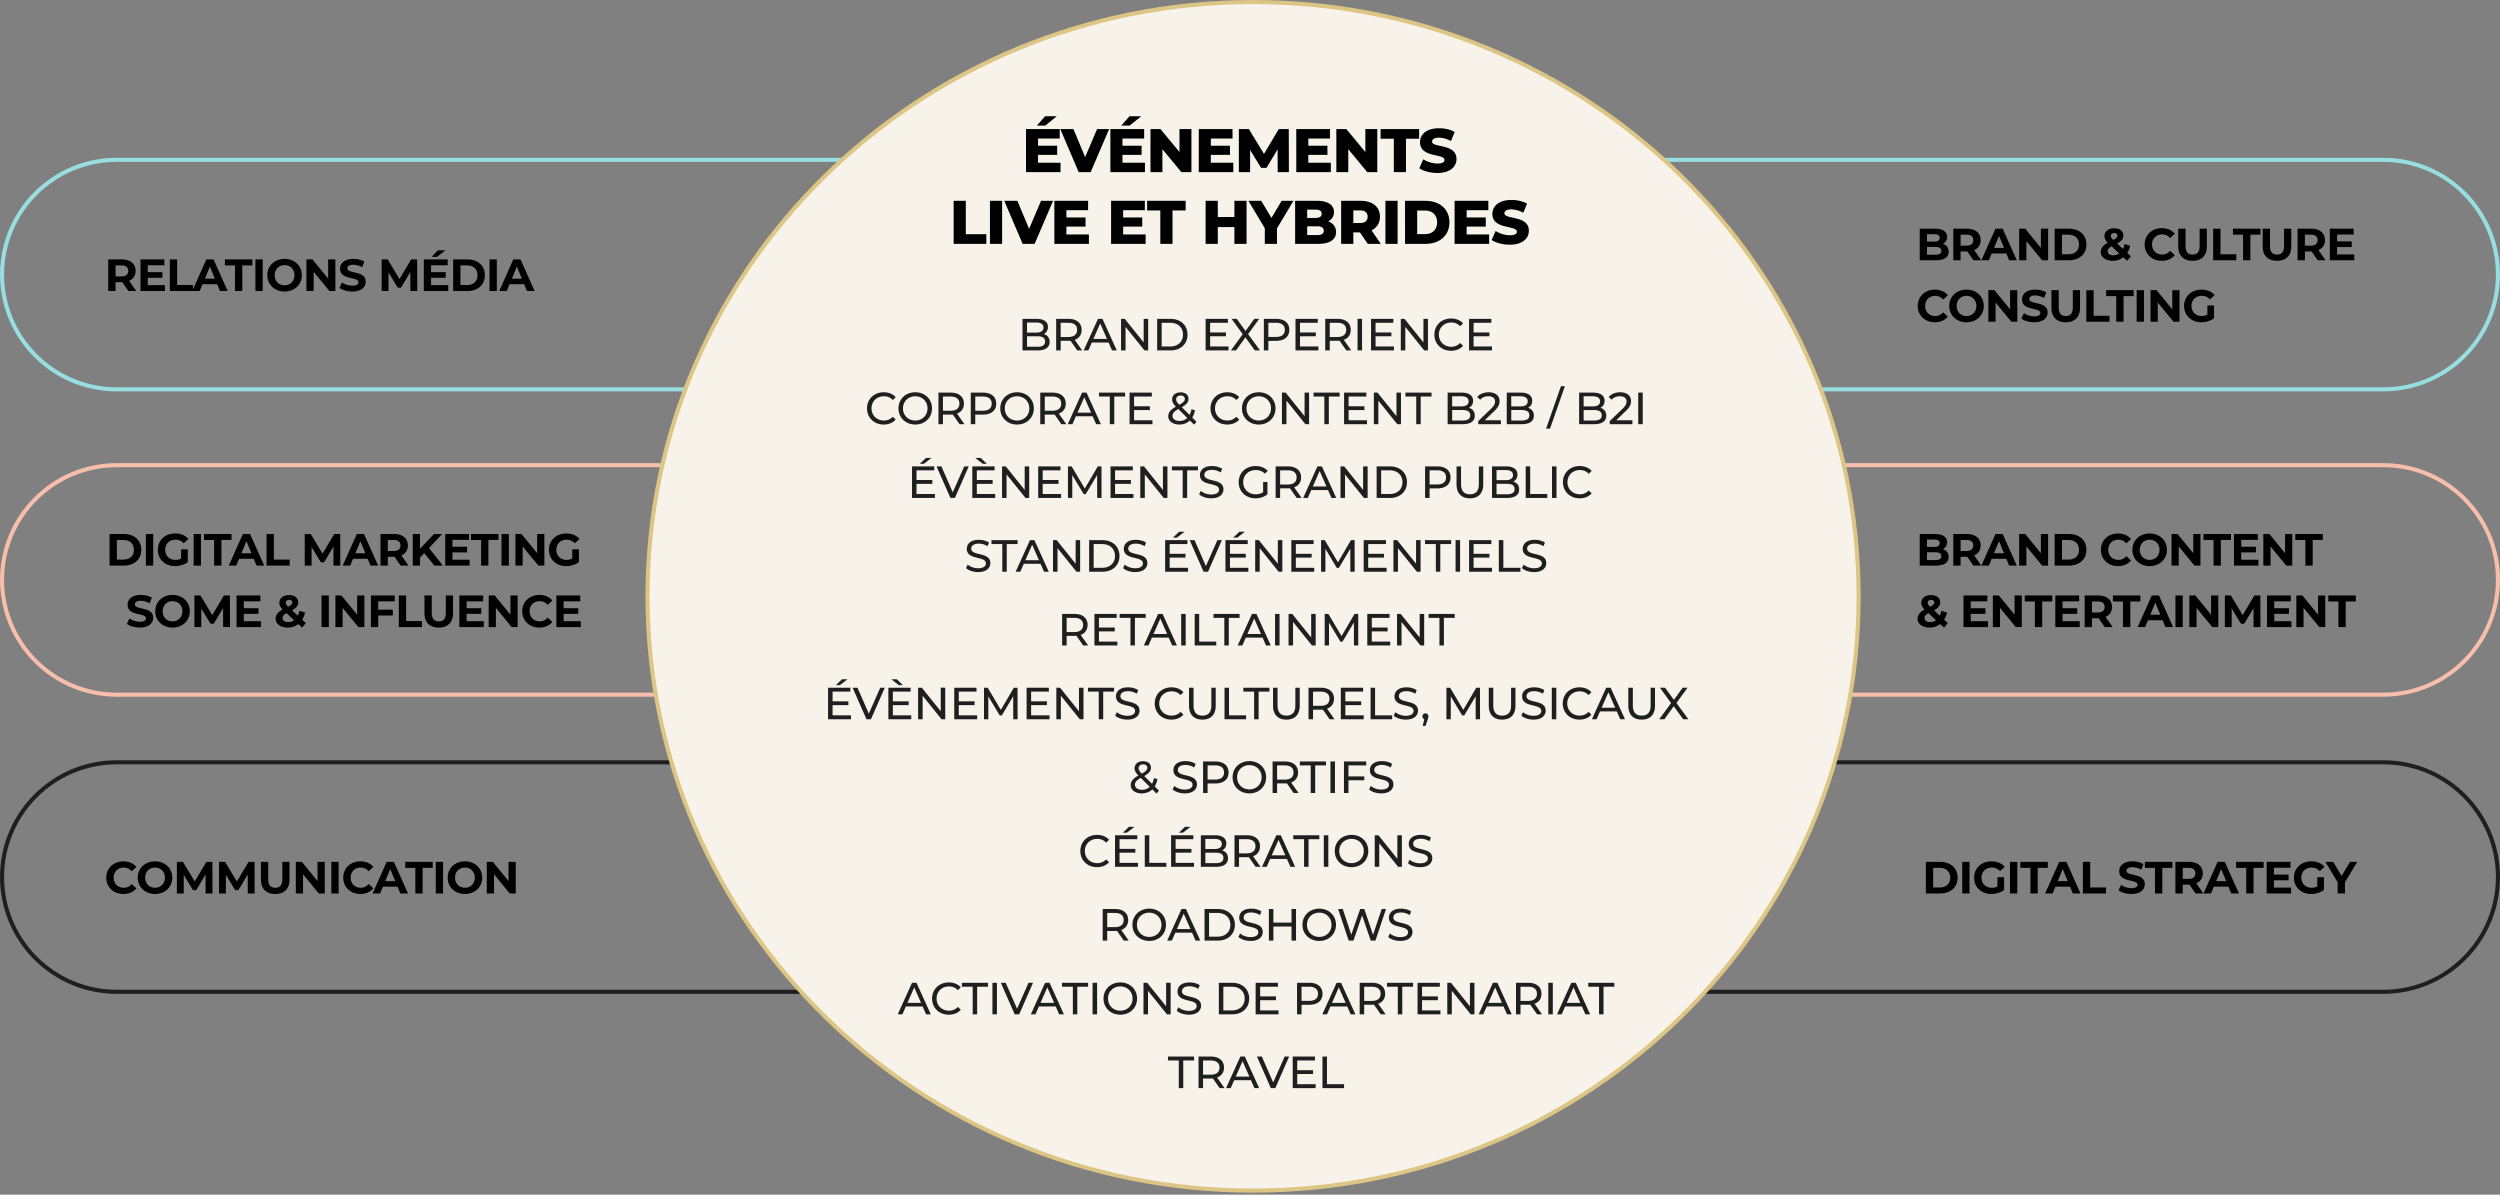 <svg xmlns="http://www.w3.org/2000/svg" version="1.1" viewBox="0 0 1220 583"><rect x="0" y="0" width="1220" height="583" fill="#808080" stroke="none"/><path d="M57 78h1106c30.928 0 56 25.072 56 56h0c0 30.928-25.072 56-56 56H57c-30.928 0-56-25.072-56-56h0c0-30.928 25.072-56 56-56z" fill="none" stroke="#98dddf" stroke-width="2"/><path d="M57 227h1106c30.928 0 56 25.072 56 56h0c0 30.928-25.072 56-56 56H57c-30.928 0-56-25.072-56-56h0c0-30.928 25.072-56 56-56z" fill="none" stroke="#f7bfab" stroke-width="2"/><path d="M57 372h1106c30.928 0 56 25.072 56 56h0c0 30.928-25.072 56-56 56H57c-30.928 0-56-25.072-56-56h0c0-30.928 25.072-56 56-56z" fill="none" stroke="#1f1f1f" stroke-width="2"/><path d="M611.5 1C774.718 1 907 130.855 907 291S774.718 581 611.5 581 316 451.145 316 291 448.282 1 611.5 1z" fill="#f7f3eb" stroke="#ddc685" stroke-width="2"/><path d="M948.134 267.992c1.716.55 2.816 1.87 2.816 3.806 0 2.662-2.112 4.202-6.16 4.202h-7.964v-15.4h7.524c3.85 0 5.83 1.606 5.83 4.004 0 1.54-.792 2.728-2.046 3.388zm-4.224-4.708h-3.542v3.63h3.542c1.738 0 2.684-.616 2.684-1.826s-.946-1.804-2.684-1.804zm.616 10.032c1.848 0 2.838-.572 2.838-1.892 0-1.298-.99-1.914-2.838-1.914h-4.158v3.806h4.158zM966.848 276h-3.828l-2.97-4.29h-3.278V276h-3.564v-15.4h6.666c4.114 0 6.688 2.134 6.688 5.588 0 2.31-1.166 4.004-3.168 4.862l3.454 4.95zm-3.894-9.812c0-1.694-1.1-2.684-3.278-2.684h-2.904v5.368h2.904c2.178 0 3.278-1.012 3.278-2.684zM980.452 276l-1.364-3.3h-7.15l-1.364 3.3h-3.652l6.864-15.4h3.52l6.886 15.4h-3.74zm-7.37-6.006h4.884l-2.442-5.896-2.442 5.896zm22.872-9.394h3.52V276h-2.926l-7.678-9.35V276h-3.52v-15.4h2.948l7.656 9.35v-9.35zm6.726 15.4v-15.4h6.99c5.04 0 8.5 3.036 8.5 7.7s-3.46 7.7-8.5 7.7h-6.99zm3.56-2.926h3.26c3.06 0 5.06-1.826 5.06-4.774s-2-4.774-5.06-4.774h-3.26v9.548zm27.33 3.19c-4.77 0-8.33-3.322-8.33-7.964s3.56-7.964 8.36-7.964c2.66 0 4.88.968 6.33 2.728l-2.29 2.112c-1.03-1.188-2.33-1.804-3.87-1.804-2.88 0-4.93 2.024-4.93 4.928s2.05 4.928 4.93 4.928c1.54 0 2.84-.616 3.87-1.826l2.29 2.112c-1.45 1.782-3.67 2.75-6.36 2.75zm15.46 0c-4.86 0-8.42-3.388-8.42-7.964s3.56-7.964 8.42-7.964 8.43 3.366 8.43 7.964-3.59 7.964-8.43 7.964zm0-3.036c2.75 0 4.82-2.002 4.82-4.928s-2.07-4.928-4.82-4.928-4.81 2.002-4.81 4.928 2.06 4.928 4.81 4.928zm21.27-12.628h3.52V276h-2.92l-7.68-9.35V276h-3.52v-15.4h2.95l7.65 9.35v-9.35zm9.92 15.4v-12.496h-4.93V260.6h13.42v2.904h-4.93V276h-3.56zm13.51-2.86h8.38V276h-11.92v-15.4h11.63v2.86h-8.09v3.344h7.15v2.772h-7.15v3.564zm21.38-12.54h3.52V276h-2.93l-7.67-9.35V276h-3.52v-15.4h2.94l7.66 9.35v-9.35zm9.91 15.4v-12.496h-4.92V260.6h13.42v2.904h-4.93V276h-3.57zm-174.488 28.086l-1.87 2.178-1.848-1.716c-1.408 1.1-3.168 1.716-5.148 1.716-3.388 0-5.874-1.76-5.874-4.224 0-1.936 1.034-3.278 3.388-4.598-1.122-1.166-1.584-2.156-1.584-3.256 0-2.244 1.892-3.784 4.796-3.784 2.662 0 4.422 1.364 4.422 3.542 0 1.584-.924 2.75-3.014 3.894l2.816 2.618c.33-.682.594-1.496.77-2.398l2.75.858c-.286 1.32-.748 2.508-1.408 3.498l1.804 1.672zm-8.14-11.352c-1.056 0-1.672.594-1.672 1.408 0 .594.242 1.034 1.188 1.958 1.518-.814 2.002-1.386 2.002-2.09 0-.748-.528-1.276-1.518-1.276zm-.484 10.846a4.924 4.924 0 002.882-.902l-3.718-3.476c-1.408.814-1.914 1.518-1.914 2.464 0 1.122 1.056 1.914 2.75 1.914zm19.816-.44h8.382V306h-11.924v-15.4h11.638v2.86h-8.096v3.344h7.15v2.772h-7.15v3.564zm21.382-12.54h3.52V306H983.7l-7.678-9.35V306h-3.52v-15.4h2.948l7.656 9.35v-9.35zm9.914 15.4v-12.496h-4.928V290.6h13.418v2.904h-4.926V306h-3.564zm13.51-2.86h8.38V306h-11.92v-15.4h11.64v2.86h-8.1v3.344h7.15v2.772h-7.15v3.564zm24.42 2.86h-3.83l-2.97-4.29h-3.28V306h-3.56v-15.4h6.67c4.11 0 6.68 2.134 6.68 5.588 0 2.31-1.16 4.004-3.16 4.862l3.45 4.95zm-3.89-9.812c0-1.694-1.1-2.684-3.28-2.684h-2.91v5.368h2.91c2.18 0 3.28-1.012 3.28-2.684zm8.96 9.812v-12.496h-4.93V290.6h13.42v2.904h-4.92V306h-3.57zm20.7 0l-1.36-3.3h-7.15l-1.36 3.3h-3.66l6.87-15.4h3.52l6.88 15.4h-3.74zm-7.37-6.006h4.89l-2.44-5.896-2.45 5.896zm12.27 6.006v-15.4h3.57V306h-3.57zm17.38-15.4h3.52V306h-2.92l-7.68-9.35V306h-3.52v-15.4h2.95l7.65 9.35v-9.35zm24.09 15.4h-3.35l-.02-9.24-4.53 7.612h-1.61l-4.51-7.414V306h-3.34v-15.4h2.95l5.76 9.57 5.68-9.57h2.92l.05 15.4zm6.75-2.86h8.38V306h-11.92v-15.4h11.64v2.86h-8.1v3.344h7.15v2.772h-7.15v3.564zm21.38-12.54h3.52V306h-2.92l-7.68-9.35V306h-3.52v-15.4h2.95l7.65 9.35v-9.35zm9.92 15.4v-12.496h-4.93V290.6h13.42v2.904h-4.93V306h-3.56zM53.466 276v-15.4h6.996c5.038 0 8.492 3.036 8.492 7.7S65.5 276 60.462 276h-6.996zm3.564-2.926h3.256c3.058 0 5.06-1.826 5.06-4.774s-2.002-4.774-5.06-4.774H57.03v9.548zM71.201 276v-15.4h3.564V276h-3.564zm17.185-3.432v-4.51h3.256v6.248c-1.694 1.276-4.026 1.958-6.226 1.958-4.84 0-8.404-3.322-8.404-7.964s3.564-7.964 8.47-7.964c2.706 0 4.95.924 6.446 2.662l-2.288 2.112c-1.122-1.188-2.42-1.738-3.982-1.738-2.992 0-5.038 2.002-5.038 4.928 0 2.882 2.046 4.928 4.994 4.928.968 0 1.87-.176 2.772-.66zM94.513 276v-15.4h3.564V276h-3.564zm9.969 0v-12.496h-4.929V260.6h13.421v2.904h-4.928V276h-3.564zm20.702 0l-1.364-3.3h-7.15l-1.364 3.3h-3.652l6.864-15.4h3.52l6.886 15.4h-3.74zm-7.37-6.006h4.884l-2.442-5.896-2.442 5.896zM130.081 276v-15.4h3.564v12.496h7.722V276h-11.286zm35.986 0h-3.344l-.022-9.24-4.532 7.612h-1.606l-4.51-7.414V276h-3.344v-15.4h2.948l5.764 9.57 5.676-9.57h2.926l.044 15.4zm14.72 0l-1.364-3.3h-7.15l-1.364 3.3h-3.652l6.864-15.4h3.52l6.886 15.4h-3.74zm-7.37-6.006h4.884l-2.442-5.896-2.442 5.896zM199.325 276h-3.828l-2.97-4.29h-3.278V276h-3.564v-15.4h6.666c4.114 0 6.688 2.134 6.688 5.588 0 2.31-1.166 4.004-3.168 4.862l3.454 4.95zm-3.894-9.812c0-1.694-1.1-2.684-3.278-2.684h-2.904v5.368h2.904c2.178 0 3.278-1.012 3.278-2.684zM211.96 276l-4.928-6.05-2.068 2.156V276h-3.542v-15.4h3.542v7.194l6.82-7.194h3.96l-6.38 6.864 6.754 8.536h-4.158zm8.85-2.86h8.382V276h-11.924v-15.4h11.638v2.86h-8.096v3.344h7.15v2.772h-7.15v3.564zm13.967 2.86v-12.496h-4.928V260.6h13.42v2.904h-4.928V276h-3.564zm9.97 0v-15.4h3.564V276h-3.564zm17.383-15.4h3.52V276h-2.926l-7.678-9.35V276h-3.52v-15.4h2.948l7.656 9.35v-9.35zm17.129 11.968v-4.51h3.256v6.248c-1.694 1.276-4.026 1.958-6.226 1.958-4.84 0-8.404-3.322-8.404-7.964s3.564-7.964 8.47-7.964c2.706 0 4.95.924 6.446 2.662l-2.288 2.112c-1.122-1.188-2.42-1.738-3.982-1.738-2.992 0-5.038 2.002-5.038 4.928 0 2.882 2.046 4.928 4.994 4.928.968 0 1.87-.176 2.772-.66zM68.215 306.264c-2.442 0-4.906-.726-6.27-1.782l1.21-2.684c1.298.946 3.234 1.606 5.082 1.606 2.112 0 2.97-.704 2.97-1.65 0-2.882-8.954-.902-8.954-6.622 0-2.618 2.112-4.796 6.49-4.796 1.936 0 3.916.462 5.346 1.364l-1.1 2.706c-1.43-.814-2.904-1.21-4.268-1.21-2.112 0-2.926.792-2.926 1.76 0 2.838 8.954.88 8.954 6.534 0 2.574-2.134 4.774-6.534 4.774zm15.987 0c-4.862 0-8.426-3.388-8.426-7.964s3.564-7.964 8.426-7.964 8.426 3.366 8.426 7.964-3.586 7.964-8.426 7.964zm0-3.036c2.75 0 4.818-2.002 4.818-4.928s-2.068-4.928-4.818-4.928-4.818 2.002-4.818 4.928 2.068 4.928 4.818 4.928zM112.225 306h-3.344l-.022-9.24-4.532 7.612h-1.606l-4.51-7.414V306h-3.344v-15.4h2.948l5.764 9.57 5.676-9.57h2.926l.044 15.4zm6.756-2.86h8.382V306h-11.924v-15.4h11.638v2.86h-8.096v3.344h7.15v2.772h-7.15v3.564zm30.274.946l-1.87 2.178-1.848-1.716c-1.408 1.1-3.168 1.716-5.148 1.716-3.388 0-5.874-1.76-5.874-4.224 0-1.936 1.034-3.278 3.388-4.598-1.122-1.166-1.584-2.156-1.584-3.256 0-2.244 1.892-3.784 4.796-3.784 2.662 0 4.422 1.364 4.422 3.542 0 1.584-.924 2.75-3.014 3.894l2.816 2.618c.33-.682.594-1.496.77-2.398l2.75.858c-.286 1.32-.748 2.508-1.408 3.498l1.804 1.672zm-8.14-11.352c-1.056 0-1.672.594-1.672 1.408 0 .594.242 1.034 1.188 1.958 1.518-.814 2.002-1.386 2.002-2.09 0-.748-.528-1.276-1.518-1.276zm-.484 10.846a4.924 4.924 0 002.882-.902l-3.718-3.476c-1.408.814-1.914 1.518-1.914 2.464 0 1.122 1.056 1.914 2.75 1.914zm16.274 2.42v-15.4h3.564V306h-3.564zm17.383-15.4h3.52V306h-2.926l-7.678-9.35V306h-3.52v-15.4h2.948l7.656 9.35v-9.35zm18.361 2.86h-8.074v4.07h7.128v2.86h-7.128V306h-3.564v-15.4h11.638v2.86zm1.973 12.54v-15.4h3.564v12.496h7.722V306h-11.286zm19.486.264c-4.378 0-6.974-2.508-6.974-7.04V290.6h3.564v8.492c0 2.926 1.276 4.136 3.432 4.136 2.178 0 3.432-1.21 3.432-4.136V290.6h3.52v8.624c0 4.532-2.596 7.04-6.974 7.04zm13.598-3.124h8.382V306h-11.924v-15.4h11.638v2.86h-8.096v3.344h7.15v2.772h-7.15v3.564zm21.382-12.54h3.52V306h-2.926l-7.678-9.35V306h-3.52v-15.4h2.948l7.656 9.35v-9.35zm14.093 15.664c-4.774 0-8.338-3.322-8.338-7.964s3.564-7.964 8.36-7.964c2.662 0 4.884.968 6.336 2.728l-2.288 2.112c-1.034-1.188-2.332-1.804-3.872-1.804-2.882 0-4.928 2.024-4.928 4.928s2.046 4.928 4.928 4.928c1.54 0 2.838-.616 3.872-1.826l2.288 2.112c-1.452 1.782-3.674 2.75-6.358 2.75zm11.867-3.124h8.382V306h-11.924v-15.4h11.638v2.86h-8.096v3.344h7.15v2.772h-7.15v3.564zM939.826 436v-15.4h6.996c5.038 0 8.492 3.036 8.492 7.7s-3.454 7.7-8.492 7.7h-6.996zm3.564-2.926h3.256c3.058 0 5.06-1.826 5.06-4.774s-2.002-4.774-5.06-4.774h-3.256v9.548zM957.562 436v-15.4h3.564V436h-3.564zm17.185-3.432v-4.51h3.256v6.248c-1.694 1.276-4.026 1.958-6.226 1.958-4.84 0-8.404-3.322-8.404-7.964s3.564-7.964 8.47-7.964c2.706 0 4.95.924 6.446 2.662l-2.288 2.112c-1.122-1.188-2.42-1.738-3.982-1.738-2.992 0-5.038 2.002-5.038 4.928 0 2.882 2.046 4.928 4.994 4.928.968 0 1.87-.176 2.772-.66zm6.126 3.432v-15.4h3.564V436h-3.564zm9.969 0v-12.496h-4.928V420.6h13.42v2.904h-4.928V436h-3.564zm20.698 0l-1.36-3.3h-7.15l-1.36 3.3h-3.656l6.866-15.4h3.52l6.88 15.4h-3.74zm-7.37-6.006h4.89l-2.44-5.896-2.45 5.896zm12.27 6.006v-15.4h3.57v12.496h7.72V436h-11.29zm23.69.264c-2.44 0-4.91-.726-6.27-1.782l1.21-2.684c1.3.946 3.23 1.606 5.08 1.606 2.11 0 2.97-.704 2.97-1.65 0-2.882-8.95-.902-8.95-6.622 0-2.618 2.11-4.796 6.49-4.796 1.93 0 3.91.462 5.34 1.364l-1.1 2.706c-1.43-.814-2.9-1.21-4.26-1.21-2.12 0-2.93.792-2.93 1.76 0 2.838 8.95.88 8.95 6.534 0 2.574-2.13 4.774-6.53 4.774zm11.5-.264v-12.496h-4.92V420.6h13.42v2.904h-4.93V436h-3.57zm23.61 0h-3.82l-2.97-4.29h-3.28V436h-3.57v-15.4h6.67c4.11 0 6.69 2.134 6.69 5.588 0 2.31-1.17 4.004-3.17 4.862l3.45 4.95zm-3.89-9.812c0-1.694-1.1-2.684-3.28-2.684h-2.9v5.368h2.9c2.18 0 3.28-1.012 3.28-2.684zm17.5 9.812l-1.37-3.3h-7.15l-1.36 3.3h-3.65l6.86-15.4h3.52l6.89 15.4h-3.74zm-7.37-6.006h4.88l-2.44-5.896-2.44 5.896zm14.68 6.006v-12.496h-4.93V420.6h13.42v2.904h-4.92V436h-3.57zm13.51-2.86h8.39V436h-11.93v-15.4h11.64v2.86h-8.1v3.344h7.15v2.772h-7.15v3.564zm21.14-.572v-4.51h3.26v6.248c-1.69 1.276-4.03 1.958-6.23 1.958-4.84 0-8.4-3.322-8.4-7.964s3.56-7.964 8.47-7.964c2.71 0 4.95.924 6.45 2.662l-2.29 2.112c-1.12-1.188-2.42-1.738-3.98-1.738-3 0-5.04 2.002-5.04 4.928 0 2.882 2.04 4.928 4.99 4.928.97 0 1.87-.176 2.77-.66zm19.51-11.968l-5.99 9.944V436h-3.56v-5.5l-5.96-9.9h3.78l4.11 6.842 4.12-6.842h3.5zM60.196 436.264c-4.774 0-8.338-3.322-8.338-7.964s3.564-7.964 8.36-7.964c2.662 0 4.884.968 6.336 2.728l-2.288 2.112c-1.034-1.188-2.332-1.804-3.872-1.804-2.882 0-4.928 2.024-4.928 4.928s2.046 4.928 4.928 4.928c1.54 0 2.838-.616 3.872-1.826l2.288 2.112c-1.452 1.782-3.674 2.75-6.358 2.75zm15.461 0c-4.862 0-8.426-3.388-8.426-7.964s3.564-7.964 8.426-7.964 8.426 3.366 8.426 7.964-3.586 7.964-8.426 7.964zm0-3.036c2.75 0 4.818-2.002 4.818-4.928s-2.068-4.928-4.818-4.928-4.818 2.002-4.818 4.928 2.068 4.928 4.818 4.928zM103.679 436h-3.344l-.022-9.24-4.532 7.612h-1.606l-4.51-7.414V436h-3.344v-15.4h2.948l5.764 9.57 5.676-9.57h2.926l.044 15.4zm20.572 0h-3.344l-.022-9.24-4.532 7.612h-1.606l-4.51-7.414V436h-3.344v-15.4h2.948l5.764 9.57 5.676-9.57h2.926l.044 15.4zm10.055.264c-4.378 0-6.974-2.508-6.974-7.04V420.6h3.564v8.492c0 2.926 1.276 4.136 3.432 4.136 2.178 0 3.432-1.21 3.432-4.136V420.6h3.52v8.624c0 4.532-2.596 7.04-6.974 7.04zm20.66-15.664h3.52V436h-2.926l-7.678-9.35V436h-3.52v-15.4h2.948l7.656 9.35v-9.35zm6.724 15.4v-15.4h3.564V436h-3.564zm14.149.264c-4.774 0-8.338-3.322-8.338-7.964s3.564-7.964 8.36-7.964c2.662 0 4.884.968 6.336 2.728l-2.288 2.112c-1.034-1.188-2.332-1.804-3.872-1.804-2.882 0-4.928 2.024-4.928 4.928s2.046 4.928 4.928 4.928c1.54 0 2.838-.616 3.872-1.826l2.288 2.112c-1.452 1.782-3.674 2.75-6.358 2.75zm19.53-.264l-1.364-3.3h-7.15l-1.364 3.3h-3.652l6.864-15.4h3.52l6.886 15.4h-3.74zm-7.37-6.006h4.884l-2.442-5.896-2.442 5.896zM202.683 436v-12.496h-4.928V420.6h13.42v2.904h-4.928V436h-3.564zm9.97 0v-15.4h3.564V436h-3.564zm14.236.264c-4.862 0-8.426-3.388-8.426-7.964s3.564-7.964 8.426-7.964 8.426 3.366 8.426 7.964-3.586 7.964-8.426 7.964zm0-3.036c2.75 0 4.818-2.002 4.818-4.928s-2.068-4.928-4.818-4.928-4.818 2.002-4.818 4.928 2.068 4.928 4.818 4.928zm21.269-12.628h3.52V436h-2.926l-7.678-9.35V436h-3.52v-15.4h2.948l7.656 9.35v-9.35zM66.466 142h-3.828l-2.97-4.29H56.39V142h-3.564v-15.4h6.666c4.114 0 6.688 2.134 6.688 5.588 0 2.31-1.166 4.004-3.168 4.862l3.454 4.95zm-3.894-9.812c0-1.694-1.1-2.684-3.278-2.684H56.39v5.368h2.904c2.178 0 3.278-1.012 3.278-2.684zm9.534 6.952h8.382V142H68.564v-15.4h11.638v2.86h-8.096v3.344h7.15v2.772h-7.15v3.564zM82.883 142v-15.4h3.564v12.496h7.722V142H82.883zm24.473 0l-1.364-3.3h-7.15l-1.364 3.3h-3.652l6.864-15.4h3.52l6.886 15.4h-3.74zm-7.37-6.006h4.884l-2.442-5.896-2.442 5.896zM114.67 142v-12.496h-4.928V126.6h13.42v2.904h-4.928V142h-3.564zm9.97 0v-15.4h3.564V142h-3.564zm14.236.264c-4.862 0-8.426-3.388-8.426-7.964s3.564-7.964 8.426-7.964 8.426 3.366 8.426 7.964-3.586 7.964-8.426 7.964zm0-3.036c2.75 0 4.818-2.002 4.818-4.928s-2.068-4.928-4.818-4.928-4.818 2.002-4.818 4.928 2.068 4.928 4.818 4.928zm21.269-12.628h3.52V142h-2.926l-7.678-9.35V142h-3.52v-15.4h2.948l7.656 9.35v-9.35zm11.784 15.664c-2.442 0-4.906-.726-6.27-1.782l1.21-2.684c1.298.946 3.234 1.606 5.082 1.606 2.112 0 2.97-.704 2.97-1.65 0-2.882-8.954-.902-8.954-6.622 0-2.618 2.112-4.796 6.49-4.796 1.936 0 3.916.462 5.346 1.364l-1.1 2.706c-1.43-.814-2.904-1.21-4.268-1.21-2.112 0-2.926.792-2.926 1.76 0 2.838 8.954.88 8.954 6.534 0 2.574-2.134 4.774-6.534 4.774zm31.677-.264h-3.344l-.022-9.24-4.532 7.612h-1.606l-4.51-7.414V142h-3.344v-15.4h2.948l5.764 9.57 5.676-9.57h2.926l.044 15.4zm13.708-19.822l-3.982 3.168h-2.684l2.97-3.168h3.696zm-6.952 16.962h8.382V142H206.82v-15.4h11.638v2.86h-8.096v3.344h7.15v2.772h-7.15v3.564zM221.14 142v-15.4h6.996c5.038 0 8.492 3.036 8.492 7.7s-3.454 7.7-8.492 7.7h-6.996zm3.564-2.926h3.256c3.058 0 5.06-1.826 5.06-4.774s-2.002-4.774-5.06-4.774h-3.256v9.548zM238.876 142v-15.4h3.564V142h-3.564zm18.284 0l-1.364-3.3h-7.15l-1.364 3.3h-3.652l6.864-15.4h3.52L260.9 142h-3.74zm-7.37-6.006h4.884l-2.442-5.896-2.442 5.896zM948.134 118.992c1.716.55 2.816 1.87 2.816 3.806 0 2.662-2.112 4.202-6.16 4.202h-7.964v-15.4h7.524c3.85 0 5.83 1.606 5.83 4.004 0 1.54-.792 2.728-2.046 3.388zm-4.224-4.708h-3.542v3.63h3.542c1.738 0 2.684-.616 2.684-1.826s-.946-1.804-2.684-1.804zm.616 10.032c1.848 0 2.838-.572 2.838-1.892 0-1.298-.99-1.914-2.838-1.914h-4.158v3.806h4.158zM966.848 127h-3.828l-2.97-4.29h-3.278V127h-3.564v-15.4h6.666c4.114 0 6.688 2.134 6.688 5.588 0 2.31-1.166 4.004-3.168 4.862l3.454 4.95zm-3.894-9.812c0-1.694-1.1-2.684-3.278-2.684h-2.904v5.368h2.904c2.178 0 3.278-1.012 3.278-2.684zM980.452 127l-1.364-3.3h-7.15l-1.364 3.3h-3.652l6.864-15.4h3.52l6.886 15.4h-3.74zm-7.37-6.006h4.884l-2.442-5.896-2.442 5.896zm22.872-9.394h3.52V127h-2.926l-7.678-9.35V127h-3.52v-15.4h2.948l7.656 9.35v-9.35zm6.726 15.4v-15.4h6.99c5.04 0 8.5 3.036 8.5 7.7s-3.46 7.7-8.5 7.7h-6.99zm3.56-2.926h3.26c3.06 0 5.06-1.826 5.06-4.774s-2-4.774-5.06-4.774h-3.26v9.548zm33.67 1.012l-1.87 2.178-1.85-1.716c-1.41 1.1-3.17 1.716-5.15 1.716-3.38 0-5.87-1.76-5.87-4.224 0-1.936 1.03-3.278 3.39-4.598-1.12-1.166-1.59-2.156-1.59-3.256 0-2.244 1.9-3.784 4.8-3.784 2.66 0 4.42 1.364 4.42 3.542 0 1.584-.92 2.75-3.01 3.894l2.81 2.618c.33-.682.6-1.496.77-2.398l2.75.858c-.28 1.32-.74 2.508-1.4 3.498l1.8 1.672zm-8.14-11.352c-1.06 0-1.67.594-1.67 1.408 0 .594.24 1.034 1.19 1.958 1.51-.814 2-1.386 2-2.09 0-.748-.53-1.276-1.52-1.276zm-.48 10.846a4.94 4.94 0 002.88-.902l-3.72-3.476c-1.41.814-1.91 1.518-1.91 2.464 0 1.122 1.05 1.914 2.75 1.914zm23.64 2.684c-4.77 0-8.34-3.322-8.34-7.964s3.57-7.964 8.36-7.964c2.66 0 4.89.968 6.34 2.728l-2.29 2.112c-1.03-1.188-2.33-1.804-3.87-1.804-2.88 0-4.93 2.024-4.93 4.928s2.05 4.928 4.93 4.928c1.54 0 2.84-.616 3.87-1.826l2.29 2.112c-1.45 1.782-3.68 2.75-6.36 2.75zm15.04 0c-4.38 0-6.98-2.508-6.98-7.04V111.6h3.57v8.492c0 2.926 1.27 4.136 3.43 4.136 2.18 0 3.43-1.21 3.43-4.136V111.6h3.52v8.624c0 4.532-2.59 7.04-6.97 7.04zm10.05-.264v-15.4h3.57v12.496h7.72V127h-11.29zm14.59 0v-12.496h-4.93V111.6h13.42v2.904h-4.92V127h-3.57zm16.56.264c-4.38 0-6.98-2.508-6.98-7.04V111.6h3.57v8.492c0 2.926 1.27 4.136 3.43 4.136 2.18 0 3.43-1.21 3.43-4.136V111.6h3.52v8.624c0 4.532-2.6 7.04-6.97 7.04zm23.69-.264h-3.83l-2.97-4.29h-3.27V127h-3.57v-15.4h6.67c4.11 0 6.69 2.134 6.69 5.588 0 2.31-1.17 4.004-3.17 4.862l3.45 4.95zm-3.89-9.812c0-1.694-1.1-2.684-3.28-2.684h-2.9v5.368h2.9c2.18 0 3.28-1.012 3.28-2.684zm9.53 6.952h8.38V127h-11.92v-15.4h11.64v2.86h-8.1v3.344h7.15v2.772h-7.15v3.564zm-196.304 33.124c-4.774 0-8.338-3.322-8.338-7.964s3.564-7.964 8.36-7.964c2.662 0 4.884.968 6.336 2.728l-2.288 2.112c-1.034-1.188-2.332-1.804-3.872-1.804-2.882 0-4.928 2.024-4.928 4.928s2.046 4.928 4.928 4.928c1.54 0 2.838-.616 3.872-1.826l2.288 2.112c-1.452 1.782-3.674 2.75-6.358 2.75zm15.461 0c-4.862 0-8.426-3.388-8.426-7.964s3.564-7.964 8.426-7.964 8.426 3.366 8.426 7.964-3.586 7.964-8.426 7.964zm0-3.036c2.75 0 4.818-2.002 4.818-4.928s-2.068-4.928-4.818-4.928-4.818 2.002-4.818 4.928 2.068 4.928 4.818 4.928zm21.268-12.628h3.52V157h-2.926l-7.678-9.35V157h-3.52v-15.4h2.948l7.656 9.35v-9.35zm11.784 15.664c-2.442 0-4.906-.726-6.27-1.782l1.21-2.684c1.298.946 3.234 1.606 5.082 1.606 2.112 0 2.97-.704 2.97-1.65 0-2.882-8.954-.902-8.954-6.622 0-2.618 2.112-4.796 6.49-4.796 1.936 0 3.916.462 5.346 1.364l-1.1 2.706c-1.43-.814-2.904-1.21-4.268-1.21-2.112 0-2.926.792-2.926 1.76 0 2.838 8.954.88 8.954 6.534 0 2.574-2.134 4.774-6.534 4.774zm15.371 0c-4.38 0-6.97-2.508-6.97-7.04V141.6h3.56v8.492c0 2.926 1.28 4.136 3.43 4.136 2.18 0 3.43-1.21 3.43-4.136V141.6h3.52v8.624c0 4.532-2.59 7.04-6.97 7.04zm10.06-.264v-15.4h3.56v12.496h7.72V157h-11.28zm14.58 0v-12.496h-4.92V141.6h13.42v2.904h-4.93V157h-3.57zm9.97 0v-15.4h3.57V157h-3.57zm17.39-15.4h3.52V157h-2.93l-7.68-9.35V157h-3.52v-15.4h2.95l7.66 9.35v-9.35zm17.13 11.968v-4.51h3.25v6.248c-1.69 1.276-4.02 1.958-6.22 1.958-4.84 0-8.41-3.322-8.41-7.964s3.57-7.964 8.47-7.964c2.71 0 4.95.924 6.45 2.662l-2.29 2.112c-1.12-1.188-2.42-1.738-3.98-1.738-2.99 0-5.04 2.002-5.04 4.928 0 2.882 2.05 4.928 4.99 4.928.97 0 1.87-.176 2.78-.66zM515.714 56.73l-5.64 4.56h-4.08l4.02-4.56h5.7zm-9.15 22.68h10.98V84h-16.86V63h16.47v4.59h-10.59v3.54h9.33v4.44h-9.33v3.84zM535.367 63h5.88l-9 21h-5.85l-8.97-21h6.42l5.7 13.68 5.82-13.68zm21.539-6.27l-5.64 4.56h-4.08l4.02-4.56h5.7zm-9.15 22.68h10.98V84h-16.86V63h16.47v4.59h-10.59v3.54h9.33v4.44h-9.33v3.84zM575.593 63h5.82v21h-4.89l-9.27-11.19V84h-5.82V63h4.89l9.27 11.19V63zm15.29 16.41h10.98V84h-16.86V63h16.47v4.59h-10.59v3.54h9.33v4.44h-9.33v3.84zM628.979 84h-5.46l-.06-11.13-5.4 9.06h-2.64l-5.37-8.76V84h-5.49V63h4.89l7.38 12.12 7.2-12.12h4.89l.06 21zm9.483-4.59h10.98V84h-16.86V63h16.47v4.59h-10.59v3.54h9.33v4.44h-9.33v3.84zM666.298 63h5.82v21h-4.89l-9.27-11.19V84h-5.82V63h4.89l9.27 11.19V63zm13.88 21V67.71h-6.45V63h18.81v4.71h-6.42V84h-5.94zm21.294.42c-3.45 0-6.87-.93-8.85-2.31l1.95-4.38c1.86 1.23 4.5 2.07 6.93 2.07 2.46 0 3.42-.69 3.42-1.71 0-3.33-11.94-.9-11.94-8.7 0-3.75 3.06-6.81 9.3-6.81 2.73 0 5.55.63 7.62 1.83l-1.83 4.41c-2.01-1.08-3.99-1.62-5.82-1.62-2.49 0-3.39.84-3.39 1.89 0 3.21 11.91.81 11.91 8.55 0 3.66-3.06 6.78-9.3 6.78zM465.379 119V98h5.94v16.29h10.02V119h-15.96zm17.711 0V98h5.94v21h-5.94zm24.927-21h5.88l-9 21h-5.85l-8.97-21h6.42l5.7 13.68 5.82-13.68zm12.39 16.41h10.98V119h-16.86V98h16.47v4.59h-10.59v3.54h9.33v4.44h-9.33v3.84zm27.686 0h10.98V119h-16.86V98h16.47v4.59h-10.59v3.54h9.33v4.44h-9.33v3.84zM566.24 119v-16.29h-6.45V98h18.81v4.71h-6.42V119h-5.94zm36.143-21h5.94v21h-5.94v-8.19h-8.1V119h-5.94V98h5.94v7.89h8.1V98zm28.82 0l-8.04 13.47V119h-5.94v-7.62L609.213 98h6.27l4.98 8.34 4.98-8.34h5.76zm16.963 10.05c2.37.84 3.84 2.64 3.84 5.19 0 3.63-3 5.76-8.64 5.76h-11.34V98h10.74c5.52 0 8.22 2.25 8.22 5.49 0 2.01-1.02 3.63-2.82 4.56zm-6.18-5.76h-4.08v4.05h4.08c1.98 0 3-.69 3-2.04 0-1.32-1.02-2.01-3-2.01zm.9 12.42c2.04 0 3.12-.69 3.12-2.13s-1.08-2.13-3.12-2.13h-4.98v4.26h4.98zm24.586 4.29l-3.81-5.58h-3.24V119h-5.94V98h9.6c5.73 0 9.33 2.97 9.33 7.77 0 3.09-1.5 5.37-4.11 6.63l4.53 6.6h-6.36zm-.06-13.23c0-1.95-1.23-3.09-3.69-3.09h-3.3v6.15h3.3c2.46 0 3.69-1.14 3.69-3.06zm8.677 13.23V98h5.94v21h-5.94zm9.566 0V98h9.93c6.96 0 11.73 4.05 11.73 10.5s-4.77 10.5-11.73 10.5h-9.93zm5.94-4.74h3.75c3.57 0 5.97-2.13 5.97-5.76s-2.4-5.76-5.97-5.76h-3.75v11.52zm24.126.15h10.98V119h-16.86V98h16.47v4.59h-10.59v3.54h9.33v4.44h-9.33v3.84zm21.056 5.01c-3.45 0-6.87-.93-8.85-2.31l1.95-4.38c1.86 1.23 4.5 2.07 6.93 2.07 2.46 0 3.42-.69 3.42-1.71 0-3.33-11.94-.9-11.94-8.7 0-3.75 3.06-6.81 9.3-6.81 2.73 0 5.55.63 7.62 1.83l-1.83 4.41c-2.01-1.08-3.99-1.62-5.82-1.62-2.49 0-3.39.84-3.39 1.89 0 3.21 11.91.81 11.91 8.55 0 3.66-3.06 6.78-9.3 6.78z"/><path d="M509.341 163.014c1.738.484 2.882 1.782 2.882 3.828 0 2.64-2.002 4.158-5.896 4.158h-7.348v-15.4h6.908c3.542 0 5.522 1.496 5.522 3.982 0 1.672-.858 2.838-2.068 3.432zm-3.652-5.632h-4.51v4.928h4.51c2.244 0 3.52-.836 3.52-2.464s-1.276-2.464-3.52-2.464zm.55 11.836c2.442 0 3.762-.77 3.762-2.552s-1.32-2.574-3.762-2.574h-5.06v5.126h5.06zM528.103 171h-2.398l-3.322-4.73c-.308.022-.638.044-.968.044h-3.806V171h-2.2v-15.4h6.006c4.004 0 6.424 2.024 6.424 5.368 0 2.376-1.232 4.092-3.388 4.862l3.652 5.17zm-6.754-6.556c2.816 0 4.29-1.276 4.29-3.476s-1.474-3.454-4.29-3.454h-3.74v6.93h3.74zm21.33 6.556l-1.694-3.85h-8.184l-1.694 3.85h-2.266l6.974-15.4h2.178l6.996 15.4h-2.31zm-9.108-5.61h6.644l-3.322-7.546-3.322 7.546zm24.54-9.79h2.2V171h-1.804l-9.24-11.484V171h-2.2v-15.4h1.804l9.24 11.484V155.6zM564.7 171v-15.4h6.49c4.95 0 8.316 3.124 8.316 7.7s-3.366 7.7-8.316 7.7h-6.49zm2.2-1.914h4.158c3.806 0 6.248-2.332 6.248-5.786s-2.442-5.786-6.248-5.786H566.9v11.572zm23.644 0h8.976V171h-11.176v-15.4h10.868v1.914h-8.668v4.73h7.722v1.87h-7.722v4.972zM614.9 171h-2.53l-4.62-6.358-4.554 6.358h-2.53l5.786-7.898-5.434-7.502h2.508l4.312 5.918 4.268-5.918h2.398l-5.434 7.436L614.9 171zm7.864-15.4c4.004 0 6.424 2.024 6.424 5.368s-2.42 5.368-6.424 5.368h-3.806V171h-2.2v-15.4h6.006zm-.066 8.822c2.816 0 4.29-1.254 4.29-3.454s-1.474-3.454-4.29-3.454h-3.74v6.908h3.74zm11.702 4.664h8.976V171H632.2v-15.4h10.868v1.914H634.4v4.73h7.722v1.87H634.4v4.972zM659.412 171h-2.398l-3.322-4.73c-.308.022-.638.044-.968.044h-3.806V171h-2.2v-15.4h6.006c4.004 0 6.424 2.024 6.424 5.368 0 2.376-1.232 4.092-3.388 4.862l3.652 5.17zm-6.754-6.556c2.816 0 4.29-1.276 4.29-3.476s-1.474-3.454-4.29-3.454h-3.74v6.93h3.74zm9.824 6.556v-15.4h2.2V171h-2.2zm8.791-1.914h8.976V171h-11.176v-15.4h10.868v1.914h-8.668v4.73h7.722v1.87h-7.722v4.972zm23.362-13.486h2.2V171h-1.804l-9.24-11.484V171h-2.2v-15.4h1.804l9.24 11.484V155.6zm13.476 15.576c-4.664 0-8.14-3.322-8.14-7.876s3.476-7.876 8.162-7.876c2.376 0 4.444.814 5.852 2.398l-1.43 1.386c-1.188-1.254-2.64-1.826-4.334-1.826-3.476 0-6.05 2.508-6.05 5.918s2.574 5.918 6.05 5.918c1.694 0 3.146-.594 4.334-1.848l1.43 1.386c-1.408 1.584-3.476 2.42-5.874 2.42zm10.992-2.09h8.976V171h-11.176v-15.4h10.868v1.914h-8.668v4.73h7.722v1.87h-7.722v4.972zm-287.863 38.09c-4.664 0-8.14-3.322-8.14-7.876s3.476-7.876 8.162-7.876c2.376 0 4.444.814 5.852 2.398l-1.43 1.386c-1.188-1.254-2.64-1.826-4.334-1.826-3.476 0-6.05 2.508-6.05 5.918s2.574 5.918 6.05 5.918c1.694 0 3.146-.594 4.334-1.848l1.43 1.386c-1.408 1.584-3.476 2.42-5.874 2.42zm15.422 0c-4.73 0-8.206-3.366-8.206-7.876s3.476-7.876 8.206-7.876c4.686 0 8.162 3.344 8.162 7.876s-3.476 7.876-8.162 7.876zm0-1.958c3.41 0 5.962-2.508 5.962-5.918s-2.552-5.918-5.962-5.918c-3.454 0-6.006 2.508-6.006 5.918s2.552 5.918 6.006 5.918zM470.661 207h-2.398l-3.322-4.73c-.308.022-.638.044-.968.044h-3.806V207h-2.2v-15.4h6.006c4.004 0 6.424 2.024 6.424 5.368 0 2.376-1.232 4.092-3.388 4.862l3.652 5.17zm-6.754-6.556c2.816 0 4.29-1.276 4.29-3.476s-1.474-3.454-4.29-3.454h-3.74v6.93h3.74zm15.83-8.844c4.004 0 6.424 2.024 6.424 5.368s-2.42 5.368-6.424 5.368h-3.806V207h-2.2v-15.4h6.006zm-.066 8.822c2.816 0 4.29-1.254 4.29-3.454s-1.474-3.454-4.29-3.454h-3.74v6.908h3.74zm16.669 6.754c-4.73 0-8.206-3.366-8.206-7.876s3.476-7.876 8.206-7.876c4.686 0 8.162 3.344 8.162 7.876s-3.476 7.876-8.162 7.876zm0-1.958c3.41 0 5.962-2.508 5.962-5.918s-2.552-5.918-5.962-5.918c-3.454 0-6.006 2.508-6.006 5.918s2.552 5.918 6.006 5.918zM520.339 207h-2.398l-3.322-4.73c-.308.022-.638.044-.968.044h-3.806V207h-2.2v-15.4h6.006c4.004 0 6.424 2.024 6.424 5.368 0 2.376-1.232 4.092-3.388 4.862l3.652 5.17zm-6.754-6.556c2.816 0 4.29-1.276 4.29-3.476s-1.474-3.454-4.29-3.454h-3.74v6.93h3.74zm21.33 6.556l-1.694-3.85h-8.184l-1.694 3.85h-2.266l6.974-15.4h2.178l6.996 15.4h-2.31zm-9.108-5.61h6.644l-3.322-7.546-3.322 7.546zm15.78 5.61v-13.486h-5.28V191.6h12.738v1.914h-5.28V207h-2.178zm11.834-1.914h8.976V207h-11.176v-15.4h10.868v1.914h-8.668v4.73h7.722v1.87h-7.722v4.972zm30.458.748l-1.188 1.408-2.046-2.046c-1.342 1.298-3.102 1.98-5.148 1.98-3.124 0-5.39-1.65-5.39-4.004 0-1.892 1.078-3.212 3.74-4.73-1.386-1.386-1.848-2.376-1.848-3.52 0-2.068 1.628-3.454 4.158-3.454 2.332 0 3.828 1.21 3.828 3.212 0 1.562-.924 2.684-3.278 4.026l3.806 3.784a9.696 9.696 0 00.946-2.794l1.694.55c-.264 1.364-.726 2.552-1.342 3.52l2.068 2.068zm-7.722-12.826c-1.386 0-2.2.77-2.2 1.87 0 .792.308 1.364 1.562 2.64 2.024-1.144 2.684-1.848 2.684-2.816 0-1.012-.726-1.694-2.046-1.694zm-.528 12.408c1.474 0 2.772-.484 3.762-1.452l-4.378-4.356c-2.156 1.21-2.838 2.112-2.838 3.344 0 1.474 1.386 2.464 3.454 2.464zm23.235 1.76c-4.664 0-8.14-3.322-8.14-7.876s3.476-7.876 8.162-7.876c2.376 0 4.444.814 5.852 2.398l-1.43 1.386c-1.188-1.254-2.64-1.826-4.334-1.826-3.476 0-6.05 2.508-6.05 5.918s2.574 5.918 6.05 5.918c1.694 0 3.146-.594 4.334-1.848l1.43 1.386c-1.408 1.584-3.476 2.42-5.874 2.42zm15.422 0c-4.73 0-8.206-3.366-8.206-7.876s3.476-7.876 8.206-7.876c4.686 0 8.162 3.344 8.162 7.876s-3.476 7.876-8.162 7.876zm0-1.958c3.41 0 5.962-2.508 5.962-5.918s-2.552-5.918-5.962-5.918c-3.454 0-6.006 2.508-6.006 5.918s2.552 5.918 6.006 5.918zm22.348-13.618h2.2V207h-1.804l-9.24-11.484V207h-2.2v-15.4h1.804l9.24 11.484V191.6zm9.648 15.4v-13.486h-5.28V191.6h12.738v1.914h-5.28V207h-2.178zm11.834-1.914h8.976V207h-11.176v-15.4h10.868v1.914h-8.668v4.73h7.722v1.87h-7.722v4.972zm23.362-13.486h2.2V207h-1.804l-9.24-11.484V207h-2.2v-15.4h1.804l9.24 11.484V191.6zm9.648 15.4v-13.486h-5.28V191.6h12.738v1.914h-5.28V207h-2.178zm25.684-7.986c1.738.484 2.882 1.782 2.882 3.828 0 2.64-2.002 4.158-5.896 4.158h-7.348v-15.4h6.908c3.542 0 5.522 1.496 5.522 3.982 0 1.672-.858 2.838-2.068 3.432zm-3.652-5.632h-4.51v4.928h4.51c2.244 0 3.52-.836 3.52-2.464s-1.276-2.464-3.52-2.464zm.55 11.836c2.442 0 3.762-.77 3.762-2.552s-1.32-2.574-3.762-2.574h-5.06v5.126h5.06zm10.842-.132h7.898V207h-11.066v-1.496l6.27-6.05c1.628-1.584 1.936-2.552 1.936-3.52 0-1.584-1.122-2.552-3.278-2.552-1.65 0-2.992.528-3.938 1.672l-1.496-1.298c1.188-1.474 3.234-2.332 5.632-2.332 3.212 0 5.28 1.65 5.28 4.29 0 1.496-.44 2.838-2.53 4.84l-4.708 4.532zm21.103-6.072c1.738.484 2.882 1.782 2.882 3.828 0 2.64-2.002 4.158-5.896 4.158h-7.348v-15.4h6.908c3.542 0 5.522 1.496 5.522 3.982 0 1.672-.858 2.838-2.068 3.432zm-3.652-5.632h-4.51v4.928h4.51c2.244 0 3.52-.836 3.52-2.464s-1.276-2.464-3.52-2.464zm.55 11.836c2.442 0 3.762-.77 3.762-2.552s-1.32-2.574-3.762-2.574h-5.06v5.126h5.06zm11.933 3.982l7.26-20.724h1.914l-7.26 20.724h-1.914zm26.49-10.186c1.738.484 2.882 1.782 2.882 3.828 0 2.64-2.002 4.158-5.896 4.158h-7.348v-15.4h6.908c3.542 0 5.522 1.496 5.522 3.982 0 1.672-.858 2.838-2.068 3.432zm-3.652-5.632h-4.51v4.928h4.51c2.244 0 3.52-.836 3.52-2.464s-1.276-2.464-3.52-2.464zm.55 11.836c2.442 0 3.762-.77 3.762-2.552s-1.32-2.574-3.762-2.574h-5.06v5.126h5.06zm10.843-.132h7.898V207h-11.066v-1.496l6.27-6.05c1.628-1.584 1.936-2.552 1.936-3.52 0-1.584-1.122-2.552-3.278-2.552-1.65 0-2.992.528-3.938 1.672l-1.496-1.298c1.188-1.474 3.234-2.332 5.632-2.332 3.212 0 5.28 1.65 5.28 4.29 0 1.496-.44 2.838-2.53 4.84l-4.708 4.532zM799.456 207v-15.4h2.2V207h-2.2zm-344.911 16.486l-3.696 2.86h-1.98l2.992-2.86h2.684zm-7.282 17.6h8.976V243h-11.176v-15.4h10.868v1.914h-8.668v4.73h7.722v1.87h-7.722v4.972zm23.279-13.486h2.2l-6.754 15.4h-2.178l-6.776-15.4h2.376l5.544 12.65 5.588-12.65zm11.05-1.254h-1.98l-3.696-2.86h2.684l2.992 2.86zm-4.906 14.74h8.976V243h-11.176v-15.4h10.868v1.914h-8.668v4.73h7.722v1.87h-7.722v4.972zm23.362-13.486h2.2V243h-1.804l-9.24-11.484V243h-2.2v-15.4h1.804l9.24 11.484V227.6zm8.79 13.486h8.976V243h-11.176v-15.4h10.868v1.914h-8.668v4.73h7.722v1.87h-7.722v4.972zM537.546 243h-2.112l-.022-11.22-5.566 9.35h-1.012l-5.566-9.284V243h-2.112v-15.4h1.804l6.424 10.824 6.336-10.824h1.804l.022 15.4zm6.602-1.914h8.976V243h-11.176v-15.4h10.868v1.914h-8.668v4.73h7.722v1.87h-7.722v4.972zM567.51 227.6h2.2V243h-1.804l-9.24-11.484V243h-2.2v-15.4h1.804l9.24 11.484V227.6zm9.648 15.4v-13.486h-5.28V227.6h12.738v1.914h-5.28V243h-2.178zm13.928.176c-2.354 0-4.664-.792-5.896-1.936l.814-1.716c1.144 1.034 3.102 1.782 5.082 1.782 2.662 0 3.806-1.034 3.806-2.376 0-3.762-9.328-1.386-9.328-7.106 0-2.376 1.848-4.4 5.896-4.4 1.804 0 3.674.484 4.95 1.364l-.726 1.76a7.953 7.953 0 00-4.224-1.254c-2.618 0-3.74 1.1-3.74 2.442 0 3.762 9.328 1.408 9.328 7.062 0 2.354-1.892 4.378-5.962 4.378zm25.315-2.948v-5.016h2.112v6.006c-1.54 1.298-3.674 1.958-5.83 1.958-4.73 0-8.206-3.322-8.206-7.876s3.476-7.876 8.25-7.876c2.442 0 4.51.814 5.918 2.376l-1.364 1.364c-1.276-1.232-2.728-1.782-4.466-1.782-3.564 0-6.138 2.486-6.138 5.918 0 3.388 2.574 5.918 6.116 5.918 1.298 0 2.508-.286 3.608-.99zM635.199 243h-2.398l-3.322-4.73c-.308.022-.638.044-.968.044h-3.806V243h-2.2v-15.4h6.006c4.004 0 6.424 2.024 6.424 5.368 0 2.376-1.232 4.092-3.388 4.862l3.652 5.17zm-6.754-6.556c2.816 0 4.29-1.276 4.29-3.476s-1.474-3.454-4.29-3.454h-3.74v6.93h3.74zm21.33 6.556l-1.694-3.85h-8.184l-1.694 3.85h-2.266l6.974-15.4h2.178l6.996 15.4h-2.31zm-9.108-5.61h6.644l-3.322-7.546-3.322 7.546zm24.539-9.79h2.2V243h-1.804l-9.24-11.484V243h-2.2v-15.4h1.804l9.24 11.484V227.6zm6.59 15.4v-15.4h6.49c4.95 0 8.316 3.124 8.316 7.7s-3.366 7.7-8.316 7.7h-6.49zm2.2-1.914h4.158c3.806 0 6.248-2.332 6.248-5.786s-2.442-5.786-6.248-5.786h-4.158v11.572zm27.45-13.486c4.004 0 6.424 2.024 6.424 5.368s-2.42 5.368-6.424 5.368h-3.806V243h-2.2v-15.4h6.006zm-.066 8.822c2.816 0 4.29-1.254 4.29-3.454s-1.474-3.454-4.29-3.454h-3.74v6.908h3.74zm15.925 6.754c-4.048 0-6.512-2.354-6.512-6.82V227.6h2.2v8.668c0 3.41 1.562 4.95 4.334 4.95s4.356-1.54 4.356-4.95V227.6h2.134v8.756c0 4.466-2.442 6.82-6.512 6.82zm21.164-8.162c1.738.484 2.882 1.782 2.882 3.828 0 2.64-2.002 4.158-5.896 4.158h-7.348v-15.4h6.908c3.542 0 5.522 1.496 5.522 3.982 0 1.672-.858 2.838-2.068 3.432zm-3.652-5.632h-4.51v4.928h4.51c2.244 0 3.52-.836 3.52-2.464s-1.276-2.464-3.52-2.464zm.55 11.836c2.442 0 3.762-.77 3.762-2.552s-1.32-2.574-3.762-2.574h-5.06v5.126h5.06zm9.171 1.782v-15.4h2.2v13.486h8.338V243h-10.538zm12.842 0v-15.4h2.2V243h-2.2zm13.477.176c-4.664 0-8.14-3.322-8.14-7.876s3.476-7.876 8.162-7.876c2.376 0 4.444.814 5.852 2.398l-1.43 1.386c-1.188-1.254-2.64-1.826-4.334-1.826-3.476 0-6.05 2.508-6.05 5.918s2.574 5.918 6.05 5.918c1.694 0 3.146-.594 4.334-1.848l1.43 1.386c-1.408 1.584-3.476 2.42-5.874 2.42zm-293.537 36c-2.354 0-4.664-.792-5.896-1.936l.814-1.716c1.144 1.034 3.102 1.782 5.082 1.782 2.662 0 3.806-1.034 3.806-2.376 0-3.762-9.328-1.386-9.328-7.106 0-2.376 1.848-4.4 5.896-4.4 1.804 0 3.674.484 4.95 1.364l-.726 1.76a7.953 7.953 0 00-4.224-1.254c-2.618 0-3.74 1.1-3.74 2.442 0 3.762 9.328 1.408 9.328 7.062 0 2.354-1.892 4.378-5.962 4.378zm11.799-.176v-13.486h-5.28V263.6h12.738v1.914h-5.28V279h-2.178zm20.367 0l-1.694-3.85h-8.184l-1.694 3.85h-2.266l6.974-15.4h2.178l6.996 15.4h-2.31zm-9.108-5.61h6.644l-3.322-7.546-3.322 7.546zm24.539-9.79h2.2V279h-1.804l-9.24-11.484V279h-2.2v-15.4h1.804l9.24 11.484V263.6zm6.589 15.4v-15.4h6.49c4.95 0 8.316 3.124 8.316 7.7s-3.366 7.7-8.316 7.7h-6.49zm2.2-1.914h4.158c3.806 0 6.248-2.332 6.248-5.786s-2.442-5.786-6.248-5.786h-4.158v11.572zm20.244 2.09c-2.354 0-4.664-.792-5.896-1.936l.814-1.716c1.144 1.034 3.102 1.782 5.082 1.782 2.662 0 3.806-1.034 3.806-2.376 0-3.762-9.328-1.386-9.328-7.106 0-2.376 1.848-4.4 5.896-4.4 1.804 0 3.674.484 4.95 1.364l-.726 1.76a7.953 7.953 0 00-4.224-1.254c-2.618 0-3.74 1.1-3.74 2.442 0 3.762 9.328 1.408 9.328 7.062 0 2.354-1.892 4.378-5.962 4.378zm24.126-19.69l-3.696 2.86h-1.98l2.992-2.86h2.684zm-7.282 17.6h8.976V279h-11.176v-15.4h10.868v1.914h-8.668v4.73h7.722v1.87h-7.722v4.972zm23.28-13.486h2.2L589.52 279h-2.178l-6.776-15.4h2.376l5.544 12.65 5.588-12.65zm13.426-4.114l-3.696 2.86h-1.98l2.992-2.86h2.684zm-7.282 17.6h8.976V279h-11.176v-15.4h10.868v1.914h-8.668v4.73h7.722v1.87h-7.722v4.972zM623.58 263.6h2.2V279h-1.804l-9.24-11.484V279h-2.2v-15.4h1.804l9.24 11.484V263.6zm8.789 13.486h8.976V279h-11.176v-15.4h10.868v1.914h-8.668v4.73h7.722v1.87h-7.722v4.972zM661.078 279h-2.112l-.022-11.22-5.566 9.35h-1.012l-5.566-9.284V279h-2.112v-15.4h1.804l6.424 10.824 6.336-10.824h1.804l.022 15.4zm6.601-1.914h8.976V279h-11.176v-15.4h10.868v1.914h-8.668v4.73h7.722v1.87h-7.722v4.972zm23.363-13.486h2.2V279h-1.804l-9.24-11.484V279h-2.2v-15.4h1.804l9.24 11.484V263.6zm9.647 15.4v-13.486h-5.28V263.6h12.738v1.914h-5.28V279h-2.178zm9.634 0v-15.4h2.2V279h-2.2zm8.791-1.914h8.976V279h-11.176v-15.4h10.868v1.914h-8.668v4.73h7.722v1.87h-7.722v4.972zM731.432 279v-15.4h2.2v13.486h8.338V279h-10.538zm17.18.176c-2.354 0-4.664-.792-5.896-1.936l.814-1.716c1.144 1.034 3.102 1.782 5.082 1.782 2.662 0 3.806-1.034 3.806-2.376 0-3.762-9.328-1.386-9.328-7.106 0-2.376 1.848-4.4 5.896-4.4 1.804 0 3.674.484 4.95 1.364l-.726 1.76a7.953 7.953 0 00-4.224-1.254c-2.618 0-3.74 1.1-3.74 2.442 0 3.762 9.328 1.408 9.328 7.062 0 2.354-1.892 4.378-5.962 4.378zM531.014 315h-2.398l-3.322-4.73c-.308.022-.638.044-.968.044h-3.806V315h-2.2v-15.4h6.006c4.004 0 6.424 2.024 6.424 5.368 0 2.376-1.232 4.092-3.388 4.862l3.652 5.17zm-6.754-6.556c2.816 0 4.29-1.276 4.29-3.476s-1.474-3.454-4.29-3.454h-3.74v6.93h3.74zm12.024 4.642h8.976V315h-11.176v-15.4h10.868v1.914h-8.668v4.73h7.722v1.87h-7.722v4.972zM551.661 315v-13.486h-5.28V299.6h12.738v1.914h-5.28V315h-2.178zm20.366 0l-1.694-3.85h-8.184l-1.694 3.85h-2.266l6.974-15.4h2.178l6.996 15.4h-2.31zm-9.108-5.61h6.644l-3.322-7.546-3.322 7.546zm13.496 5.61v-15.4h2.2V315h-2.2zm6.59 0v-15.4h2.2v13.486h8.338V315h-10.538zm14.461 0v-13.486h-5.28V299.6h12.738v1.914h-5.28V315h-2.178zm20.367 0l-1.694-3.85h-8.184l-1.694 3.85h-2.266l6.974-15.4h2.178l6.996 15.4h-2.31zm-9.108-5.61h6.644l-3.322-7.546-3.322 7.546zM622.22 315v-15.4h2.2V315h-2.2zm17.635-15.4h2.2V315h-1.804l-9.24-11.484V315h-2.2v-15.4h1.804l9.24 11.484V299.6zm22.979 15.4h-2.112l-.022-11.22-5.566 9.35h-1.012l-5.566-9.284V315h-2.112v-15.4h1.804l6.424 10.824 6.336-10.824h1.804l.022 15.4zm6.602-1.914h8.976V315h-11.176v-15.4h10.868v1.914h-8.668v4.73h7.722v1.87h-7.722v4.972zm23.362-13.486h2.2V315h-1.804l-9.24-11.484V315h-2.2v-15.4h1.804l9.24 11.484V299.6zm9.648 15.4v-13.486h-5.28V299.6h12.738v1.914h-5.28V315h-2.178zm-288.867 16.486l-3.696 2.86h-1.98l2.992-2.86h2.684zm-7.282 17.6h8.976V351h-11.176v-15.4h10.868v1.914h-8.668v4.73h7.722v1.87h-7.722v4.972zm23.279-13.486h2.2l-6.754 15.4h-2.178l-6.776-15.4h2.376l5.544 12.65 5.588-12.65zm11.05-1.254h-1.98l-3.696-2.86h2.684l2.992 2.86zm-4.906 14.74h8.976V351H433.52v-15.4h10.868v1.914h-8.668v4.73h7.722v1.87h-7.722v4.972zm23.362-13.486h2.2V351h-1.804l-9.24-11.484V351h-2.2v-15.4h1.804l9.24 11.484V335.6zm8.79 13.486h8.976V351h-11.176v-15.4h10.868v1.914h-8.668v4.73h7.722v1.87h-7.722v4.972zM496.58 351h-2.112l-.022-11.22-5.566 9.35h-1.012l-5.566-9.284V351h-2.112v-15.4h1.804l6.424 10.824 6.336-10.824h1.804l.022 15.4zm6.602-1.914h8.976V351h-11.176v-15.4h10.868v1.914h-8.668v4.73h7.722v1.87h-7.722v4.972zm23.362-13.486h2.2V351h-1.804l-9.24-11.484V351h-2.2v-15.4h1.804l9.24 11.484V335.6zm9.648 15.4v-13.486h-5.28V335.6h12.738v1.914h-5.28V351h-2.178zm13.928.176c-2.354 0-4.664-.792-5.896-1.936l.814-1.716c1.144 1.034 3.102 1.782 5.082 1.782 2.662 0 3.806-1.034 3.806-2.376 0-3.762-9.328-1.386-9.328-7.106 0-2.376 1.848-4.4 5.896-4.4 1.804 0 3.674.484 4.95 1.364l-.726 1.76a7.953 7.953 0 00-4.224-1.254c-2.618 0-3.74 1.1-3.74 2.442 0 3.762 9.328 1.408 9.328 7.062 0 2.354-1.892 4.378-5.962 4.378zm21.531 0c-4.664 0-8.14-3.322-8.14-7.876s3.476-7.876 8.162-7.876c2.376 0 4.444.814 5.852 2.398l-1.43 1.386c-1.188-1.254-2.64-1.826-4.334-1.826-3.476 0-6.05 2.508-6.05 5.918s2.574 5.918 6.05 5.918c1.694 0 3.146-.594 4.334-1.848l1.43 1.386c-1.408 1.584-3.476 2.42-5.874 2.42zm15.108 0c-4.048 0-6.512-2.354-6.512-6.82V335.6h2.2v8.668c0 3.41 1.562 4.95 4.334 4.95s4.356-1.54 4.356-4.95V335.6h2.134v8.756c0 4.466-2.442 6.82-6.512 6.82zm10.802-.176v-15.4h2.2v13.486h8.338V351h-10.538zm14.461 0v-13.486h-5.28V335.6h12.738v1.914h-5.28V351h-2.178zm15.735.176c-4.048 0-6.512-2.354-6.512-6.82V335.6h2.2v8.668c0 3.41 1.562 4.95 4.334 4.95s4.356-1.54 4.356-4.95V335.6h2.134v8.756c0 4.466-2.442 6.82-6.512 6.82zm23.496-.176h-2.398l-3.322-4.73c-.308.022-.638.044-.968.044h-3.806V351h-2.2v-15.4h6.006c4.004 0 6.424 2.024 6.424 5.368 0 2.376-1.232 4.092-3.388 4.862l3.652 5.17zm-6.754-6.556c2.816 0 4.29-1.276 4.29-3.476s-1.474-3.454-4.29-3.454h-3.74v6.93h3.74zm12.024 4.642h8.976V351h-11.176v-15.4h10.868v1.914h-8.668v4.73h7.722v1.87h-7.722v4.972zM668.842 351v-15.4h2.2v13.486h8.338V351h-10.538zm17.18.176c-2.354 0-4.664-.792-5.896-1.936l.814-1.716c1.144 1.034 3.102 1.782 5.082 1.782 2.662 0 3.806-1.034 3.806-2.376 0-3.762-9.328-1.386-9.328-7.106 0-2.376 1.848-4.4 5.896-4.4 1.804 0 3.674.484 4.95 1.364l-.726 1.76a7.953 7.953 0 00-4.224-1.254c-2.618 0-3.74 1.1-3.74 2.442 0 3.762 9.328 1.408 9.328 7.062 0 2.354-1.892 4.378-5.962 4.378zm9.606-3.058c.836 0 1.43.638 1.43 1.496 0 .44-.088.77-.374 1.584l-1.034 3.058h-1.386l.814-3.278c-.55-.198-.924-.704-.924-1.364 0-.88.638-1.496 1.474-1.496zM722.25 351h-2.112l-.022-11.22-5.566 9.35h-1.012l-5.566-9.284V351h-2.112v-15.4h1.804l6.424 10.824 6.336-10.824h1.804l.022 15.4zm10.782.176c-4.048 0-6.512-2.354-6.512-6.82V335.6h2.2v8.668c0 3.41 1.562 4.95 4.334 4.95s4.356-1.54 4.356-4.95V335.6h2.134v8.756c0 4.466-2.442 6.82-6.512 6.82zm15.29 0c-2.354 0-4.664-.792-5.896-1.936l.814-1.716c1.144 1.034 3.102 1.782 5.082 1.782 2.662 0 3.806-1.034 3.806-2.376 0-3.762-9.328-1.386-9.328-7.106 0-2.376 1.848-4.4 5.896-4.4 1.804 0 3.674.484 4.95 1.364l-.726 1.76a7.953 7.953 0 00-4.224-1.254c-2.618 0-3.74 1.1-3.74 2.442 0 3.762 9.328 1.408 9.328 7.062 0 2.354-1.892 4.378-5.962 4.378zm8.956-.176v-15.4h2.2V351h-2.2zm13.477.176c-4.664 0-8.14-3.322-8.14-7.876s3.476-7.876 8.162-7.876c2.376 0 4.444.814 5.852 2.398l-1.43 1.386c-1.188-1.254-2.64-1.826-4.334-1.826-3.476 0-6.05 2.508-6.05 5.918s2.574 5.918 6.05 5.918c1.694 0 3.146-.594 4.334-1.848l1.43 1.386c-1.408 1.584-3.476 2.42-5.874 2.42zm19.933-.176l-1.694-3.85h-8.184l-1.694 3.85h-2.266l6.974-15.4h2.178l6.996 15.4h-2.31zm-9.108-5.61h6.644l-3.322-7.546-3.322 7.546zm19.553 5.786c-4.048 0-6.512-2.354-6.512-6.82V335.6h2.2v8.668c0 3.41 1.562 4.95 4.334 4.95s4.356-1.54 4.356-4.95V335.6h2.134v8.756c0 4.466-2.442 6.82-6.512 6.82zm22.798-.176h-2.53l-4.62-6.358-4.554 6.358h-2.53l5.786-7.898-5.434-7.502h2.508l4.312 5.918 4.268-5.918h2.398l-5.434 7.436 5.83 7.964zm-258.367 34.834l-1.188 1.408-2.046-2.046c-1.342 1.298-3.102 1.98-5.148 1.98-3.124 0-5.39-1.65-5.39-4.004 0-1.892 1.078-3.212 3.74-4.73-1.386-1.386-1.848-2.376-1.848-3.52 0-2.068 1.628-3.454 4.158-3.454 2.332 0 3.828 1.21 3.828 3.212 0 1.562-.924 2.684-3.278 4.026l3.806 3.784a9.696 9.696 0 00.946-2.794l1.694.55c-.264 1.364-.726 2.552-1.342 3.52l2.068 2.068zm-7.722-12.826c-1.386 0-2.2.77-2.2 1.87 0 .792.308 1.364 1.562 2.64 2.024-1.144 2.684-1.848 2.684-2.816 0-1.012-.726-1.694-2.046-1.694zm-.528 12.408c1.474 0 2.772-.484 3.762-1.452l-4.378-4.356c-2.156 1.21-2.838 2.112-2.838 3.344 0 1.474 1.386 2.464 3.454 2.464zm20.836 1.76c-2.354 0-4.664-.792-5.896-1.936l.814-1.716c1.144 1.034 3.102 1.782 5.082 1.782 2.662 0 3.806-1.034 3.806-2.376 0-3.762-9.328-1.386-9.328-7.106 0-2.376 1.848-4.4 5.896-4.4 1.804 0 3.674.484 4.95 1.364l-.726 1.76a7.953 7.953 0 00-4.224-1.254c-2.618 0-3.74 1.1-3.74 2.442 0 3.762 9.328 1.408 9.328 7.062 0 2.354-1.892 4.378-5.962 4.378zm14.962-15.576c4.004 0 6.424 2.024 6.424 5.368s-2.42 5.368-6.424 5.368h-3.806V387h-2.2v-15.4h6.006zm-.066 8.822c2.816 0 4.29-1.254 4.29-3.454s-1.474-3.454-4.29-3.454h-3.74v6.908h3.74zm16.669 6.754c-4.73 0-8.206-3.366-8.206-7.876s3.476-7.876 8.206-7.876c4.686 0 8.162 3.344 8.162 7.876s-3.476 7.876-8.162 7.876zm0-1.958c3.41 0 5.962-2.508 5.962-5.918s-2.552-5.918-5.962-5.918c-3.454 0-6.006 2.508-6.006 5.918s2.552 5.918 6.006 5.918zM633.714 387h-2.398l-3.322-4.73c-.308.022-.638.044-.968.044h-3.806V387h-2.2v-15.4h6.006c4.004 0 6.424 2.024 6.424 5.368 0 2.376-1.232 4.092-3.388 4.862l3.652 5.17zm-6.754-6.556c2.816 0 4.29-1.276 4.29-3.476s-1.474-3.454-4.29-3.454h-3.74v6.93h3.74zM639.627 387v-13.486h-5.28V371.6h12.738v1.914h-5.28V387h-2.178zm9.634 0v-15.4h2.2V387h-2.2zm17.459-13.486h-8.668v5.368h7.722v1.892h-7.722V387h-2.2v-15.4h10.868v1.914zm7.3 13.662c-2.354 0-4.664-.792-5.896-1.936l.814-1.716c1.144 1.034 3.102 1.782 5.082 1.782 2.662 0 3.806-1.034 3.806-2.376 0-3.762-9.328-1.386-9.328-7.106 0-2.376 1.848-4.4 5.896-4.4 1.804 0 3.674.484 4.95 1.364l-.726 1.76a7.953 7.953 0 00-4.224-1.254c-2.618 0-3.74 1.1-3.74 2.442 0 3.762 9.328 1.408 9.328 7.062 0 2.354-1.892 4.378-5.962 4.378zm-138.678 36c-4.664 0-8.14-3.322-8.14-7.876s3.476-7.876 8.162-7.876c2.376 0 4.444.814 5.852 2.398l-1.43 1.386c-1.188-1.254-2.64-1.826-4.334-1.826-3.476 0-6.05 2.508-6.05 5.918s2.574 5.918 6.05 5.918c1.694 0 3.146-.594 4.334-1.848l1.43 1.386c-1.408 1.584-3.476 2.42-5.874 2.42zm18.274-19.69l-3.696 2.86h-1.98l2.992-2.86h2.684zm-7.282 17.6h8.976V423h-11.176v-15.4h10.868v1.914h-8.668v4.73h7.722v1.87h-7.722v4.972zM558.652 423v-15.4h2.2v13.486h8.338V423h-10.538zm22.325-19.514l-3.696 2.86h-1.98l2.992-2.86h2.684zm-7.282 17.6h8.976V423h-11.176v-15.4h10.868v1.914h-8.668v4.73h7.722v1.87h-7.722v4.972zm22.68-6.072c1.738.484 2.882 1.782 2.882 3.828 0 2.64-2.002 4.158-5.896 4.158h-7.348v-15.4h6.908c3.542 0 5.522 1.496 5.522 3.982 0 1.672-.858 2.838-2.068 3.432zm-3.652-5.632h-4.51v4.928h4.51c2.244 0 3.52-.836 3.52-2.464s-1.276-2.464-3.52-2.464zm.55 11.836c2.442 0 3.762-.77 3.762-2.552s-1.32-2.574-3.762-2.574h-5.06v5.126h5.06zM615.137 423h-2.398l-3.322-4.73c-.308.022-.638.044-.968.044h-3.806V423h-2.2v-15.4h6.006c4.004 0 6.424 2.024 6.424 5.368 0 2.376-1.232 4.092-3.388 4.862l3.652 5.17zm-6.754-6.556c2.816 0 4.29-1.276 4.29-3.476s-1.474-3.454-4.29-3.454h-3.74v6.93h3.74zM629.714 423l-1.694-3.85h-8.184l-1.694 3.85h-2.266l6.974-15.4h2.178l6.996 15.4h-2.31zm-9.108-5.61h6.644l-3.322-7.546-3.322 7.546zm15.78 5.61v-13.486h-5.28V407.6h12.738v1.914h-5.28V423h-2.178zm9.634 0v-15.4h2.2V423h-2.2zm13.542.176c-4.73 0-8.206-3.366-8.206-7.876s3.476-7.876 8.206-7.876c4.686 0 8.162 3.344 8.162 7.876s-3.476 7.876-8.162 7.876zm0-1.958c3.41 0 5.962-2.508 5.962-5.918s-2.552-5.918-5.962-5.918c-3.454 0-6.006 2.508-6.006 5.918s2.552 5.918 6.006 5.918zm22.349-13.618h2.2V423h-1.804l-9.24-11.484V423h-2.2v-15.4h1.804l9.24 11.484V407.6zm11.077 15.576c-2.354 0-4.664-.792-5.896-1.936l.814-1.716c1.144 1.034 3.102 1.782 5.082 1.782 2.662 0 3.806-1.034 3.806-2.376 0-3.762-9.328-1.386-9.328-7.106 0-2.376 1.848-4.4 5.896-4.4 1.804 0 3.674.484 4.95 1.364l-.726 1.76a7.953 7.953 0 00-4.224-1.254c-2.618 0-3.74 1.1-3.74 2.442 0 3.762 9.328 1.408 9.328 7.062 0 2.354-1.892 4.378-5.962 4.378zM550.81 459h-2.398l-3.322-4.73c-.308.022-.638.044-.968.044h-3.806V459h-2.2v-15.4h6.006c4.004 0 6.424 2.024 6.424 5.368 0 2.376-1.232 4.092-3.388 4.862l3.652 5.17zm-6.754-6.556c2.816 0 4.29-1.276 4.29-3.476s-1.474-3.454-4.29-3.454h-3.74v6.93h3.74zm16.776 6.732c-4.73 0-8.206-3.366-8.206-7.876s3.476-7.876 8.206-7.876c4.686 0 8.162 3.344 8.162 7.876s-3.476 7.876-8.162 7.876zm0-1.958c3.41 0 5.962-2.508 5.962-5.918s-2.552-5.918-5.962-5.918c-3.454 0-6.006 2.508-6.006 5.918s2.552 5.918 6.006 5.918zM583.428 459l-1.694-3.85h-8.184l-1.694 3.85h-2.266l6.974-15.4h2.178l6.996 15.4h-2.31zm-9.108-5.61h6.644l-3.322-7.546-3.322 7.546zm13.495 5.61v-15.4h6.49c4.95 0 8.316 3.124 8.316 7.7s-3.366 7.7-8.316 7.7h-6.49zm2.2-1.914h4.158c3.806 0 6.248-2.332 6.248-5.786s-2.442-5.786-6.248-5.786h-4.158v11.572zm20.244 2.09c-2.354 0-4.664-.792-5.896-1.936l.814-1.716c1.144 1.034 3.102 1.782 5.082 1.782 2.662 0 3.806-1.034 3.806-2.376 0-3.762-9.328-1.386-9.328-7.106 0-2.376 1.848-4.4 5.896-4.4 1.804 0 3.674.484 4.95 1.364l-.726 1.76a7.953 7.953 0 00-4.224-1.254c-2.618 0-3.74 1.1-3.74 2.442 0 3.762 9.328 1.408 9.328 7.062 0 2.354-1.892 4.378-5.962 4.378zm20-15.576h2.2V459h-2.2v-6.864h-8.844V459h-2.2v-15.4h2.2v6.622h8.844V443.6zm13.542 15.576c-4.73 0-8.206-3.366-8.206-7.876s3.476-7.876 8.206-7.876c4.686 0 8.162 3.344 8.162 7.876s-3.476 7.876-8.162 7.876zm0-1.958c3.41 0 5.962-2.508 5.962-5.918s-2.552-5.918-5.962-5.918c-3.454 0-6.006 2.508-6.006 5.918s2.552 5.918 6.006 5.918zm30.478-13.618h2.09l-5.148 15.4h-2.31l-4.202-12.298L660.507 459h-2.354l-5.148-15.4h2.266l4.158 12.518 4.334-12.518h2.024l4.246 12.584 4.246-12.584zm9.049 15.576c-2.354 0-4.664-.792-5.896-1.936l.814-1.716c1.144 1.034 3.102 1.782 5.082 1.782 2.662 0 3.806-1.034 3.806-2.376 0-3.762-9.328-1.386-9.328-7.106 0-2.376 1.848-4.4 5.896-4.4 1.804 0 3.674.484 4.95 1.364l-.726 1.76a7.953 7.953 0 00-4.224-1.254c-2.618 0-3.74 1.1-3.74 2.442 0 3.762 9.328 1.408 9.328 7.062 0 2.354-1.892 4.378-5.962 4.378zM451.933 495l-1.694-3.85h-8.184l-1.694 3.85h-2.266l6.974-15.4h2.178l6.996 15.4h-2.31zm-9.108-5.61h6.644l-3.322-7.546-3.322 7.546zm20.167 5.786c-4.664 0-8.14-3.322-8.14-7.876s3.476-7.876 8.162-7.876c2.376 0 4.444.814 5.852 2.398l-1.43 1.386c-1.188-1.254-2.64-1.826-4.334-1.826-3.476 0-6.05 2.508-6.05 5.918s2.574 5.918 6.05 5.918c1.694 0 3.146-.594 4.334-1.848l1.43 1.386c-1.408 1.584-3.476 2.42-5.874 2.42zM474.67 495v-13.486h-5.28V479.6h12.738v1.914h-5.28V495h-2.178zm9.634 0v-15.4h2.2V495h-2.2zm17.616-15.4h2.2l-6.754 15.4h-2.178l-6.776-15.4h2.376l5.544 12.65 5.588-12.65zm14.956 15.4l-1.694-3.85h-8.184l-1.694 3.85h-2.266l6.974-15.4h2.178l6.996 15.4h-2.31zm-9.108-5.61h6.644l-3.322-7.546-3.322 7.546zm15.78 5.61v-13.486h-5.28V479.6h12.738v1.914h-5.28V495h-2.178zm9.634 0v-15.4h2.2V495h-2.2zm13.543.176c-4.73 0-8.206-3.366-8.206-7.876s3.476-7.876 8.206-7.876c4.686 0 8.162 3.344 8.162 7.876s-3.476 7.876-8.162 7.876zm0-1.958c3.41 0 5.962-2.508 5.962-5.918s-2.552-5.918-5.962-5.918c-3.454 0-6.006 2.508-6.006 5.918s2.552 5.918 6.006 5.918zm22.348-13.618h2.2V495h-1.804l-9.24-11.484V495h-2.2v-15.4h1.804l9.24 11.484V479.6zm11.078 15.576c-2.354 0-4.664-.792-5.896-1.936l.814-1.716c1.144 1.034 3.102 1.782 5.082 1.782 2.662 0 3.806-1.034 3.806-2.376 0-3.762-9.328-1.386-9.328-7.106 0-2.376 1.848-4.4 5.896-4.4 1.804 0 3.674.484 4.95 1.364l-.726 1.76a7.953 7.953 0 00-4.224-1.254c-2.618 0-3.74 1.1-3.74 2.442 0 3.762 9.328 1.408 9.328 7.062 0 2.354-1.892 4.378-5.962 4.378zm14.644-.176v-15.4h6.49c4.95 0 8.316 3.124 8.316 7.7s-3.366 7.7-8.316 7.7h-6.49zm2.2-1.914h4.158c3.806 0 6.248-2.332 6.248-5.786s-2.442-5.786-6.248-5.786h-4.158v11.572zm17.956 0h8.976V495h-11.176v-15.4h10.868v1.914h-8.668v4.73h7.722v1.87h-7.722v4.972zm24.012-13.486c4.004 0 6.424 2.024 6.424 5.368s-2.42 5.368-6.424 5.368h-3.806V495h-2.2v-15.4h6.006zm-.066 8.822c2.816 0 4.29-1.254 4.29-3.454s-1.474-3.454-4.29-3.454h-3.74v6.908h3.74zM659.132 495l-1.694-3.85h-8.184L647.56 495h-2.266l6.974-15.4h2.178l6.996 15.4h-2.31zm-9.108-5.61h6.644l-3.322-7.546-3.322 7.546zm26.189 5.61h-2.398l-3.322-4.73c-.308.022-.638.044-.968.044h-3.806V495h-2.2v-15.4h6.006c4.004 0 6.424 2.024 6.424 5.368 0 2.376-1.232 4.092-3.388 4.862l3.652 5.17zm-6.754-6.556c2.816 0 4.29-1.276 4.29-3.476s-1.474-3.454-4.29-3.454h-3.74v6.93h3.74zM682.127 495v-13.486h-5.28V479.6h12.738v1.914h-5.28V495h-2.178zm11.834-1.914h8.976V495h-11.176v-15.4h10.868v1.914h-8.668v4.73h7.722v1.87h-7.722v4.972zm23.362-13.486h2.2V495h-1.804l-9.24-11.484V495h-2.2v-15.4h1.804l9.24 11.484V479.6zm18.096 15.4l-1.694-3.85h-8.184l-1.694 3.85h-2.266l6.974-15.4h2.178l6.996 15.4h-2.31zm-9.108-5.61h6.644l-3.322-7.546-3.322 7.546zM752.5 495h-2.398l-3.322-4.73c-.308.022-.638.044-.968.044h-3.806V495h-2.2v-15.4h6.006c4.004 0 6.424 2.024 6.424 5.368 0 2.376-1.232 4.092-3.388 4.862L752.5 495zm-6.754-6.556c2.816 0 4.29-1.276 4.29-3.476s-1.474-3.454-4.29-3.454h-3.74v6.93h3.74zM755.57 495v-15.4h2.2V495h-2.2zm18.097 0l-1.694-3.85h-8.184l-1.694 3.85h-2.266l6.974-15.4h2.178l6.996 15.4h-2.31zm-9.108-5.61h6.644l-3.322-7.546-3.322 7.546zm15.78 5.61v-13.486h-5.28V479.6h12.738v1.914h-5.28V495h-2.178zm-205.088 36v-13.486h-5.28V515.6h12.738v1.914h-5.28V531h-2.178zm22.328 0h-2.398l-3.322-4.73c-.308.022-.638.044-.968.044h-3.806V531h-2.2v-15.4h6.006c4.004 0 6.424 2.024 6.424 5.368 0 2.376-1.232 4.092-3.388 4.862l3.652 5.17zm-6.754-6.556c2.816 0 4.29-1.276 4.29-3.476s-1.474-3.454-4.29-3.454h-3.74v6.93h3.74zM612.156 531l-1.694-3.85h-8.184l-1.694 3.85h-2.266l6.974-15.4h2.178l6.996 15.4h-2.31zm-9.108-5.61h6.644l-3.322-7.546-3.322 7.546zm23.854-9.79h2.2l-6.754 15.4h-2.178l-6.776-15.4h2.376l5.544 12.65 5.588-12.65zm6.144 13.486h8.976V531h-11.176v-15.4h10.868v1.914h-8.668v4.73h7.722v1.87h-7.722v4.972zM645.365 531v-15.4h2.2v13.486h8.338V531h-10.538z" fill="#1f1f1f"/></svg>
